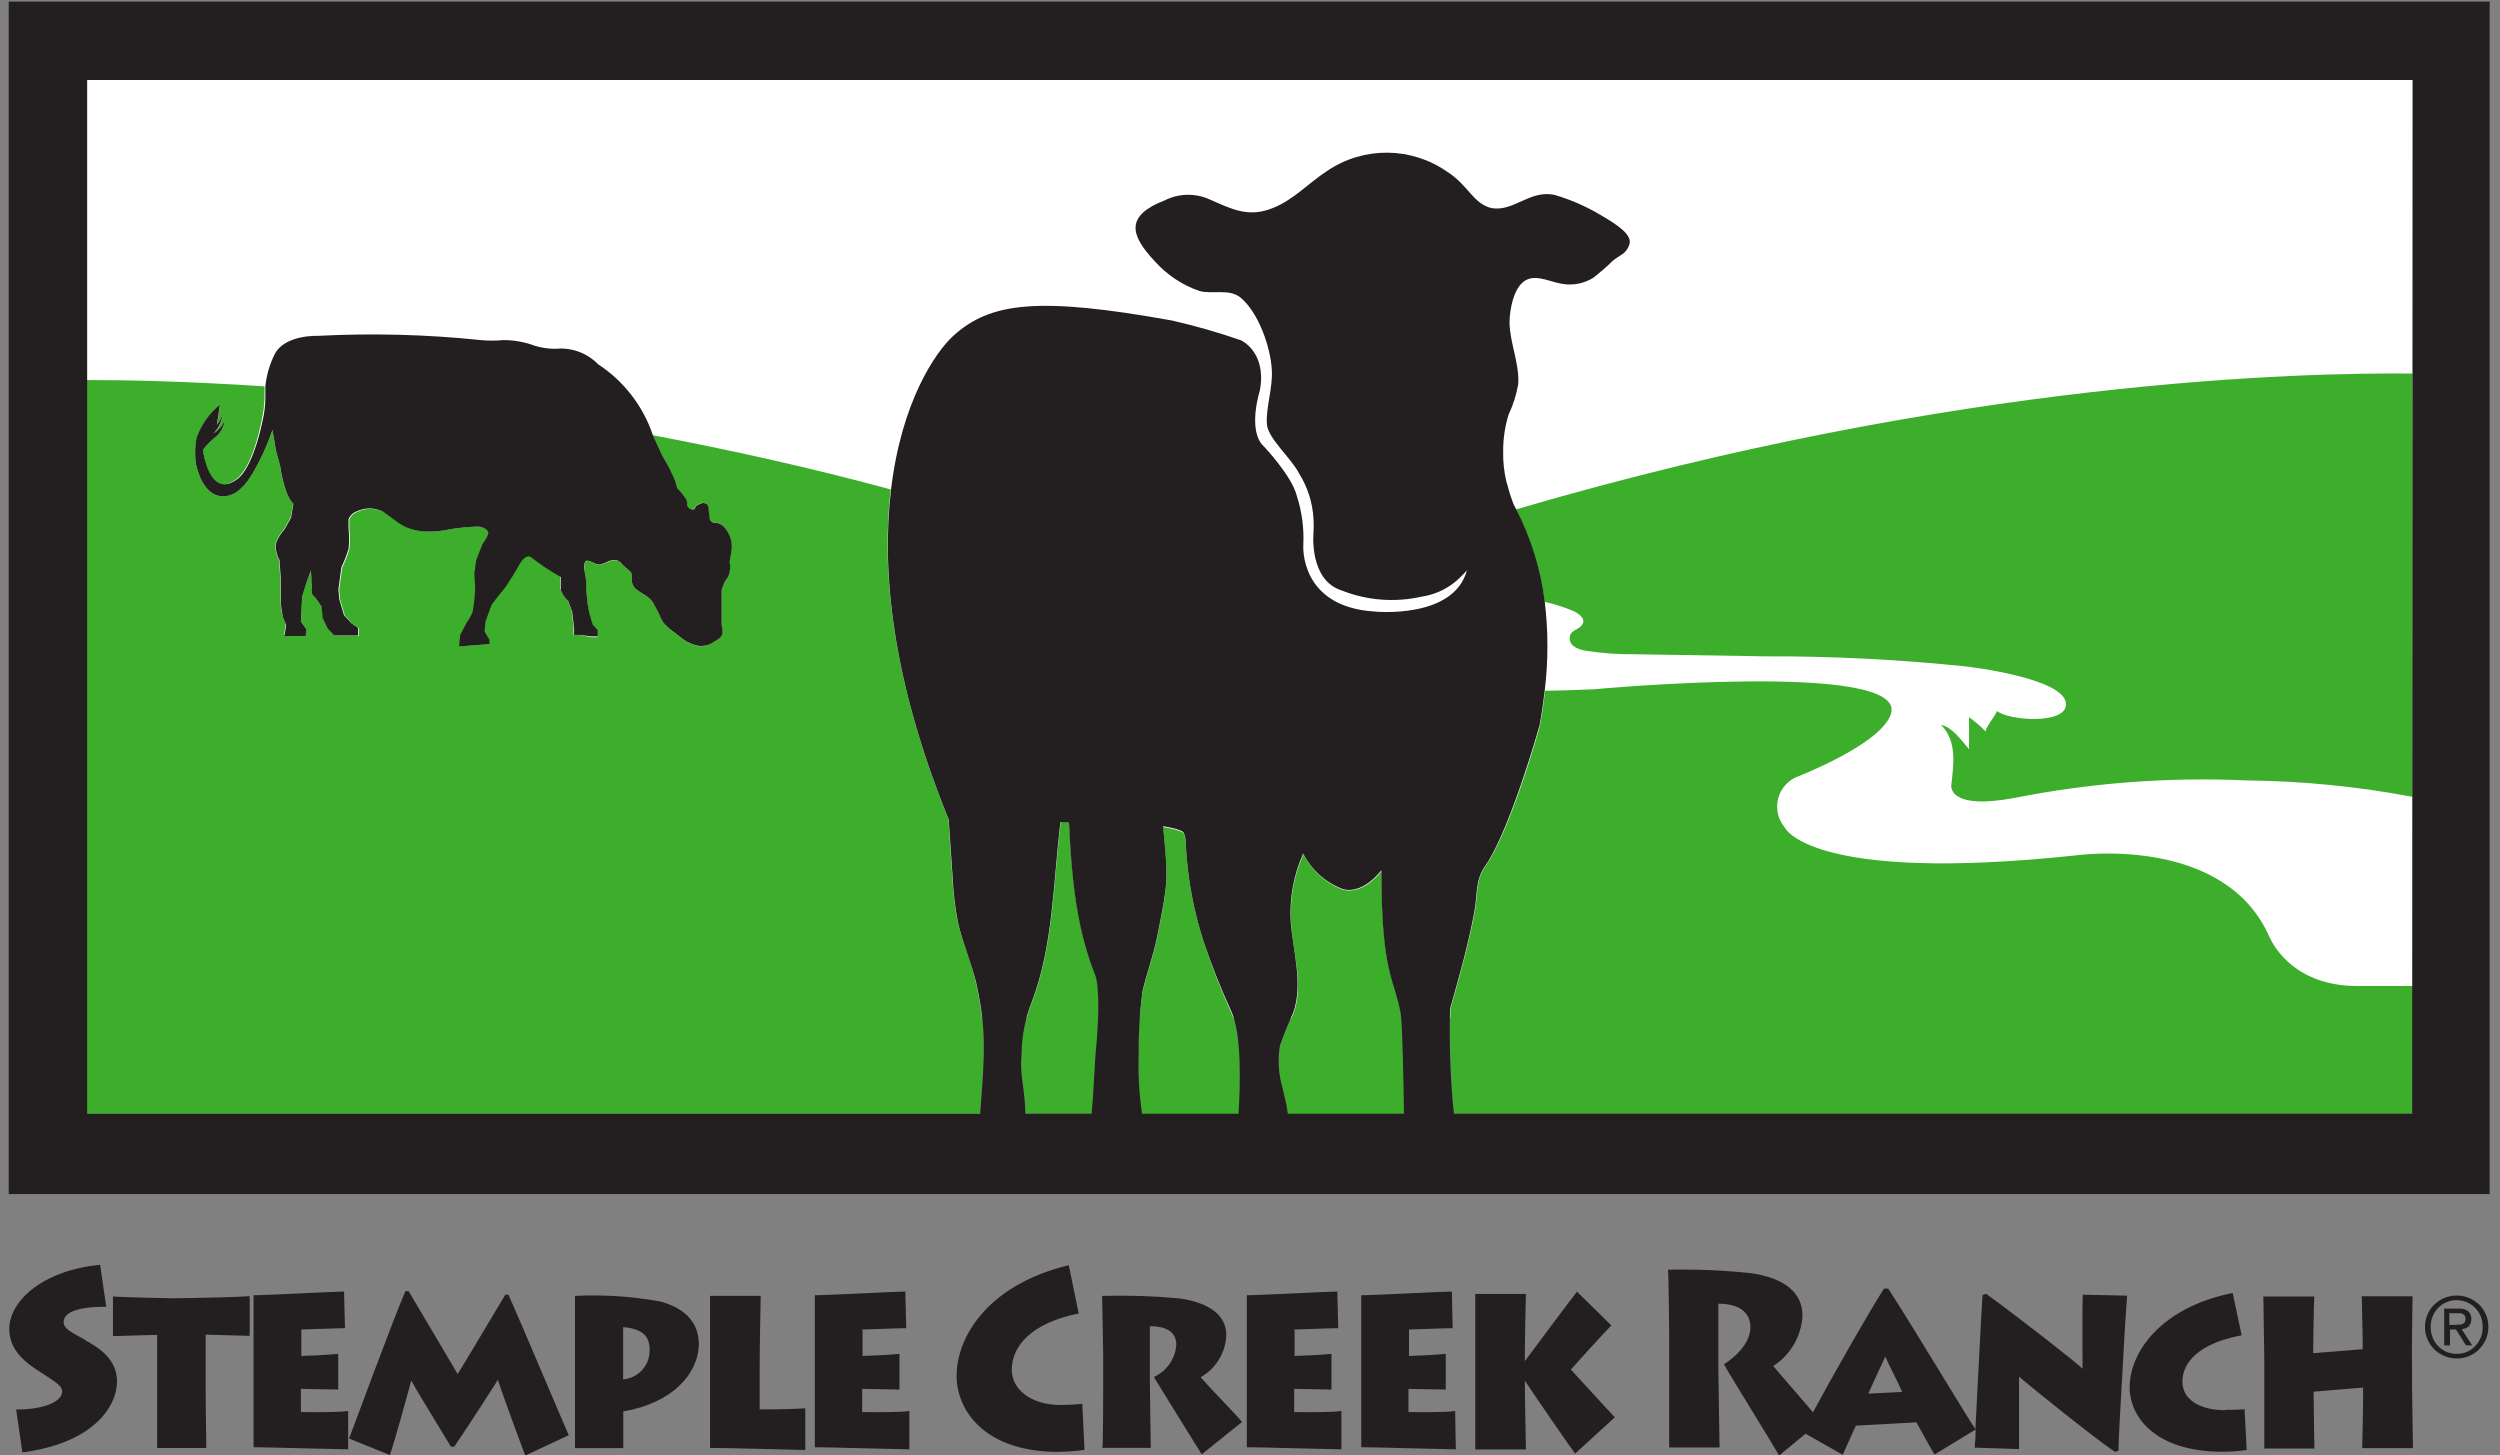 <?xml version="1.0" encoding="UTF-8"?>
<svg width="189px" height="110px" viewBox="0 0 189 110" version="1.1" xmlns="http://www.w3.org/2000/svg" xmlns:xlink="http://www.w3.org/1999/xlink">
    <rect x="0" y="0" width="189" height="110" fill="#808080" stroke="none"/>
    <!-- Generator: Sketch 51.3 (57544) - http://www.bohemiancoding.com/sketch -->
    <title>scr-logo</title>
    <desc>Created with Sketch.</desc>
    <defs></defs>
    <g id="Page-1" stroke="none" stroke-width="1" fill="none" fill-rule="evenodd">
        <g id="scr-logo">
            <rect id="Rectangle" stroke="#FFFFFF" fill="#FFFFFF" x="5.5" y="4.5" width="179" height="72"></rect>
            <path d="M152.18,60.26 C147.13,61.26 147.49,59.26 147.49,59.26 C147.66,57.72 147.94,55.95 146.71,54.72 C147.58,54.9 148.21,55.85 148.83,56.56 C148.83,55.75 148.83,54.93 148.83,54.14 C149.287,54.469 149.716,54.837 150.11,55.24 C149.98,55.08 150.88,53.96 150.94,53.67 C151.82,54.4 156.16,54.67 156.16,53.16 C156.16,51.16 148.65,50.31 148.65,50.31 C143.617,49.782 138.56,49.525 133.5,49.54 L123.5,49.38 C122.274,49.396 121.05,49.305 119.84,49.11 C119.504,49.074 119.183,48.949 118.91,48.75 C118.642,48.533 118.559,48.16 118.71,47.85 C118.92,47.5 119.47,47.45 119.62,47.08 C119.77,46.71 119.28,46.24 118.84,46.08 C118.16,45.801 117.457,45.581 116.74,45.42 C117.013,47.668 117.013,49.942 116.74,52.19 C117.67,52.19 118.86,52.19 120.42,52.08 C120.42,52.08 143.99,49.94 142.9,53.89 C142.25,56.22 135.75,58.71 135.75,58.71 C135.049,59.014 134.531,59.629 134.35,60.371 C134.17,61.114 134.347,61.898 134.83,62.49 C134.83,62.49 136.62,66.8 156.93,64.63 C156.93,64.63 168.23,63.03 171.56,70.87 C171.56,70.87 173.01,74.51 178.11,74.51 L182.34,74.51 L182.34,60.26 C178.225,59.476 174.049,59.054 169.86,59 C163.937,58.704 158.001,59.127 152.18,60.26 Z" id="Shape"></path>
            <path d="M91,71.2 C90.241,68.868 89.787,66.448 89.65,64 C89.677,63.658 89.618,63.314 89.48,63 C89.28,62.73 87.93,62.52 87.93,62.52 C88.32,66.67 88.32,66.67 87.49,70.83 C87.18,72.39 86.65,73.76 86.37,75.02 C86.16,76.618 86.063,78.229 86.08,79.84 C86.036,81.318 86.123,82.797 86.34,84.26 L93.63,84.26 C93.77,82.11 93.88,78.2 93.06,76.5 C92.278,74.772 91.591,73.003 91,71.2 Z M72.4,69.7 C72.186,68.581 72.052,67.448 72,66.31 L71.7,61.92 C67.36,51.2 66.63,43 67.34,37 C61.14,35.32 55.11,34 49.34,32.9 L50.03,34.4 L50.52,35.25 L50.94,36.13 C50.94,36.13 51.15,36.79 51.17,36.88 C51.427,37.134 51.655,37.415 51.85,37.72 C52.05,38.13 51.85,38.14 52.05,38.37 C52.156,38.508 52.346,38.55 52.5,38.47 C52.521,38.315 52.63,38.186 52.78,38.14 C53.06,38.05 53.03,37.95 53.32,38.05 C53.61,38.15 53.56,38.6 53.56,38.6 C53.56,38.6 53.61,39.15 53.64,39.25 C53.69,39.381 53.803,39.479 53.94,39.51 C54.267,39.495 54.581,39.64 54.78,39.9 C55.152,40.335 55.339,40.899 55.3,41.47 C55.3,41.79 55.14,42.47 55.14,42.47 C55.197,42.717 55.197,42.973 55.14,43.22 C55.112,43.454 55.006,43.672 54.84,43.84 C54.701,44.084 54.596,44.347 54.53,44.62 C54.53,44.85 54.53,47.19 54.53,47.19 C54.53,47.19 54.67,47.86 54.53,48.07 C54.377,48.246 54.19,48.389 53.98,48.49 C53.657,48.746 53.251,48.874 52.84,48.85 C52.325,48.756 51.845,48.524 51.45,48.18 L50.94,47.79 C50.655,47.59 50.396,47.355 50.17,47.09 C50.028,46.866 49.911,46.628 49.82,46.38 L49.38,45.56 C49.24,45.368 49.067,45.203 48.87,45.07 L48.45,44.81 C48.45,44.81 48.01,44.54 47.93,44.36 L47.8,44.06 C47.792,43.917 47.792,43.773 47.8,43.63 C47.8,43.29 47.66,43.22 47.66,43.22 L47.12,42.75 C47.006,42.578 46.842,42.445 46.65,42.37 C46.451,42.333 46.245,42.357 46.06,42.44 L45.77,42.57 L45.41,42.7 C45.228,42.701 45.05,42.656 44.89,42.57 C44.89,42.57 44.48,42.32 44.31,42.44 C44.14,42.56 44.17,42.89 44.17,42.89 L44.31,44 L44.31,44.61 L44.4,45.61 L44.54,46.41 L44.8,47.28 L45.18,47.71 L45.18,48.17 L44.66,48.17 L43.85,48 L43.36,48 L43.36,47.39 L43.21,46.15 L42.92,45.37 L42.58,44.97 L42.35,44.54 L42.35,43.54 C41.575,43.105 40.833,42.614 40.13,42.07 C40.13,42.07 39.75,41.7 39.2,42.65 L38.74,43.43 L38.19,44.29 L37.53,45.1 L37.12,45.65 L36.66,47 L36.6,47.75 L36.96,48.36 L36.96,48.7 L34.76,48.86 L34.84,47.98 L35.33,47.06 C35.503,46.816 35.651,46.554 35.77,46.28 C35.897,45.641 35.964,44.991 35.97,44.34 L35.91,43.34 L36.05,42.34 L36.52,41.13 C36.52,41.13 37.04,40.44 36.96,40.22 C36.88,40 36.55,39.84 36.14,39.8 C35.47,39.821 34.802,39.885 34.14,39.99 C33.426,40.158 32.691,40.212 31.96,40.15 C31.335,40.095 30.734,39.885 30.21,39.54 L29,38.7 C28.369,38.392 27.631,38.392 27,38.7 C26.729,38.799 26.514,39.011 26.41,39.28 L26.41,39.97 C26.463,40.489 26.463,41.011 26.41,41.53 C26.263,42.002 26.083,42.463 25.87,42.91 L25.64,44.62 L25.72,45.37 L26.07,46.55 L26.65,47.16 L27.14,47.5 L27.14,48.08 L25.29,48.08 L24.8,47.56 L24.42,46.75 L24.34,45.89 L23.88,45.22 C23.88,45.22 23.64,44.99 23.62,44.9 C23.603,44.72 23.603,44.54 23.62,44.36 L23.5,43.1 L23.15,44.1 L22.84,45.1 L22.75,46.97 L23.18,47.58 L23.1,48 L21.48,48 L21.6,47.16 L21.34,46.53 L21.19,45.53 L21.19,43.68 L21.1,42.35 C20.89,41.972 20.793,41.542 20.82,41.11 C20.961,40.699 21.186,40.321 21.48,40 L21.97,39.13 L22.17,38.06 C21.48,37.43 21.17,35.22 21.17,35.22 L20.85,34.04 L20.6,32.5 C20.224,33.62 19.734,34.699 19.14,35.72 C18.65,36.58 17.87,37.51 16.88,37.52 C15.22,37.55 14.8,35 14.8,35 C14.725,34.374 14.745,33.74 14.86,33.12 C15.206,32.125 15.823,31.245 16.64,30.58 C16.56,31.09 16.49,31.58 16.41,32.11 C16.641,31.841 16.8,31.518 16.87,31.17 C16.819,31.77 16.565,32.334 16.15,32.77 C16.533,32.533 16.833,32.184 17.01,31.77 C16.94,32.249 16.698,32.686 16.33,33 C15.961,33.295 15.625,33.631 15.33,34 C15.33,34 15.79,37.82 17.86,36.22 C17.86,36.22 19.08,35.59 19.86,31.39 C19.966,30.816 20.012,30.233 20,29.65 C20,29.5 20,29.35 20,29.21 C14,28.81 9.35,28.73 6.52,28.73 L6.52,84.2 L74.08,84.2 C74.44,79.48 74.56,77.82 73.76,74.2 C73.43,72.66 72.74,71.23 72.4,69.7 Z M80.86,62.56 C80.86,61.97 80.86,62.28 80.19,62.15 C79.64,66.63 79.65,71.42 78.06,75.65 C77.535,76.94 77.261,78.318 77.25,79.71 C77.1,81.41 77.49,82.09 77.54,84.2 L82.54,84.2 C82.73,82.36 82.74,80.54 82.94,78.61 C83.04,77.61 83.19,74.61 82.82,73.67 C81.68,70.85 81.08,67.65 80.86,62.56 Z M114.62,38.56 C115.737,40.73 116.465,43.079 116.77,45.5 C117.487,45.661 118.19,45.881 118.87,46.16 C119.31,46.34 119.87,46.74 119.65,47.16 C119.43,47.58 118.95,47.58 118.74,47.93 C118.589,48.24 118.672,48.613 118.94,48.83 C119.213,49.029 119.534,49.154 119.87,49.19 C121.08,49.385 122.304,49.476 123.53,49.46 L133.53,49.62 C138.59,49.605 143.647,49.862 148.68,50.39 C148.68,50.39 156.19,51.25 156.19,53.24 C156.19,54.8 151.85,54.48 150.97,53.75 C150.91,54.04 149.97,55.16 150.14,55.32 C149.746,54.917 149.317,54.549 148.86,54.22 C148.86,55.01 148.86,55.83 148.86,56.64 C148.24,55.93 147.61,54.98 146.74,54.8 C147.97,56.03 147.69,57.8 147.52,59.34 C147.52,59.34 147.16,61.26 152.21,60.34 C158.018,59.182 163.944,58.732 169.86,59 C174.065,59.044 178.258,59.459 182.39,60.24 L182.39,28.24 C174.29,28.16 148.1,28.67 114.62,38.51 L114.62,38.56 Z M171.62,70.95 C168.28,63.06 157,64.66 157,64.66 C136.69,66.83 134.9,62.52 134.9,62.52 C134.417,61.928 134.24,61.144 134.42,60.401 C134.601,59.659 135.119,59.044 135.82,58.74 C135.82,58.74 142.32,56.25 142.97,53.92 C144.06,49.92 120.49,52.11 120.49,52.11 C118.93,52.18 117.74,52.21 116.81,52.22 C116.71,53.06 116.59,53.93 116.42,54.84 C116.42,54.96 114.37,62.17 112.54,65.12 L112.3,65.47 C111.54,66.59 111.74,67.6 111.49,68.94 C111.01,71.49 110.36,73.78 109.65,76.28 L109.65,76.44 C109.595,78.715 109.662,80.992 109.85,83.26 L109.95,84.2 L182.42,84.2 L182.42,74.54 L178.19,74.54 C173.06,74.54 171.61,70.9 171.61,70.9 L171.62,70.95 Z M104.45,65.85 C102.83,67.85 101.45,67.23 101.45,67.23 C100.188,66.733 99.152,65.79 98.54,64.58 C97.814,66.202 97.491,67.976 97.6,69.75 C97.74,72.06 98.6,74.45 97.78,76.63 C97.405,77.436 97.072,78.26 96.78,79.1 C96.606,80.182 96.677,81.29 96.99,82.34 L97.27,83.57 L97.38,84.25 L106.17,84.25 C106.17,81.9 106.05,77.43 105.93,76.75 C105.45,74 104.46,73.73 104.44,65.8 L104.45,65.85 Z" id="Shape" fill="#3DAE2B" fill-rule="nonzero"></path>
            <path d="M57.43,106.55 L57.43,103.71 C57.43,101.71 57.5,98.35 57.51,97.97 L53.68,97.97 C53.68,98.3 53.68,102.34 53.68,102.61 L53.68,104.76 C53.68,105.14 53.68,108.6 53.68,109.46 C55.01,109.46 60.42,109.62 60.88,109.62 L60.88,106.47 C59.63,106.55 57.8,106.55 57.43,106.55 Z M65.18,106.75 L65.18,105 L68,105.05 L68,102.35 C67.31,102.43 65.52,102.51 65.21,102.51 L65.21,100.51 C65.48,100.51 67.93,100.41 68.51,100.41 L68.44,97.64 C67.79,97.64 62.58,97.92 61.6,97.92 C61.6,98.4 61.6,102.29 61.6,102.56 L61.6,104.71 C61.6,105.09 61.6,108.55 61.6,109.41 C62.51,109.41 68.12,109.57 68.75,109.57 L68.75,106.67 C67.93,106.8 65.58,106.75 65.18,106.75 Z M92.71,100.94 C92.71,99.46 91.47,98.49 89.18,98.16 C87.232,97.979 85.275,97.916 83.32,97.97 C83.32,98.3 83.4,101.79 83.4,102.29 L83.4,104.91 C83.4,105.25 83.4,109.07 83.34,109.46 L87,109.46 C87,109.21 86.93,105.12 86.93,104.46 L86.93,100.26 C88.47,100.26 88.93,100.91 88.93,101.67 C88.852,102.73 88.199,103.663 87.23,104.1 C87.65,104.8 90.48,109.35 90.85,109.95 L93.9,107.5 C93.49,106.99 91.23,104.67 90.77,104.12 C91.922,103.466 92.655,102.264 92.71,100.94 Z M80.2,106.22 C77.93,106.22 76.49,105.03 76.49,103.56 C76.49,101.78 77.95,100.02 81.55,99.3 L80.8,95.65 C74.9,97.06 72.32,100.88 72.32,104.03 C72.32,106.58 74.39,109.76 79.99,109.76 C80.659,109.752 81.327,109.702 81.99,109.61 L81.82,106.13 C81.282,106.187 80.741,106.217 80.2,106.22 Z M49.9,98.39 C47.78,98.003 45.622,97.862 43.47,97.97 C43.47,98.22 43.47,101.56 43.47,101.97 L43.47,103.73 C43.47,104.89 43.47,108.73 43.47,109.48 L47.12,109.48 C47.12,109.13 47.12,107.48 47.12,107.12 L47.12,106.7 C50.83,106.09 52.83,103.83 52.83,101.58 C52.82,99.74 51.45,98.79 49.9,98.39 Z M47.11,104.28 L47.11,100.33 C48.67,100.46 49.11,101.11 49.11,102.02 C49.157,103.188 48.275,104.184 47.11,104.28 Z M13.11,98.15 C12.94,98.15 9.25,98.08 8.54,98.01 L8.54,101.01 C9.03,101.01 11.25,100.92 11.88,100.92 L11.88,105 C11.88,106.75 11.88,109 11.88,109.47 L15.6,109.47 C15.6,109.14 15.55,106.91 15.55,105.24 L15.55,100.9 L18.88,100.99 L18.88,97.99 C18.12,98.06 14.72,98.13 14.42,98.13 L13.11,98.15 Z M6.48,101.32 C5.37,100.71 4.81,100.43 4.81,99.97 C4.81,99.19 5.9,98.79 8.03,98.79 L7.57,95.62 C3.24,96.03 0.7,98.35 0.7,100.48 C0.7,102.08 1.94,103.03 3.02,103.71 C4.41,104.59 4.7,104.82 4.7,105.2 C4.7,106.09 2.88,106.6 1.22,106.55 L1.69,109.8 C6.89,109.13 8.85,106.47 8.85,104.38 C8.81,102.67 7.34,101.81 6.44,101.32 L6.48,101.32 Z M22.75,106.75 L22.75,105 L25.57,105.05 L25.57,102.35 C24.88,102.43 23.09,102.51 22.78,102.51 L22.78,100.51 C23.05,100.51 25.5,100.41 26.08,100.41 L26.01,97.64 C25.36,97.64 20.14,97.92 19.17,97.92 C19.17,98.4 19.17,102.29 19.17,102.56 L19.17,104.71 C19.17,105.09 19.17,108.55 19.17,109.41 C20.08,109.41 25.69,109.57 26.32,109.57 L26.32,106.67 C25.46,106.8 23.1,106.75 22.71,106.75 L22.75,106.75 Z M38.2,97.88 C37.36,99.27 35.2,102.93 34.6,103.88 C34.1,103.05 31.85,99.2 30.89,97.61 L30.65,97.61 C29.75,99.66 26.65,108.1 26.39,108.75 L29.47,110 C29.76,109.24 30.87,105.21 31.09,104.37 C31.33,104.85 32.94,107.47 34.09,109.37 L34.34,109.37 C35.5,107.68 37.45,104.62 37.64,104.32 C37.76,104.75 39.21,108.75 39.71,110.04 L43,108.5 C42.59,107.61 39.51,100.27 38.44,97.88 L38.2,97.88 Z M121.84,100.22 L119.22,97.65 C118.86,98.1 116.05,101.85 115.28,102.9 L115.28,102.42 C115.28,101.01 115.35,98.08 115.36,97.82 L111.53,97.82 C111.53,98.2 111.53,101.45 111.53,102.82 L111.53,104.53 C111.53,106.37 111.53,109.11 111.53,109.58 L115.36,109.58 C115.36,109.26 115.28,105.92 115.28,104.66 L115.28,104.38 C116.12,105.65 118.82,109.57 119.08,109.89 L122.08,107.15 C121.44,106.47 119.32,104.15 118.76,103.54 C119.52,102.67 121.18,100.86 121.8,100.22 L121.84,100.22 Z M97.84,106.75 L97.84,105 L100.66,105.05 L100.66,102.35 C99.97,102.43 98.18,102.51 97.87,102.51 L97.87,100.51 C98.15,100.51 100.59,100.41 101.17,100.41 L101.1,97.64 C100.45,97.64 95.23,97.92 94.26,97.92 C94.26,98.4 94.26,102.29 94.26,102.56 L94.26,104.71 C94.26,105.09 94.26,108.55 94.26,109.41 C95.17,109.41 100.78,109.57 101.41,109.57 L101.41,106.67 C100.6,106.8 98.24,106.75 97.85,106.75 L97.84,106.75 Z M187.41,98.62 C186.469,97.715 184.981,97.715 184.04,98.62 C183.819,98.833 183.642,99.088 183.52,99.37 C183.39,99.666 183.325,99.987 183.33,100.31 C183.325,100.637 183.39,100.96 183.52,101.26 C183.645,101.543 183.821,101.801 184.04,102.02 C184.494,102.456 185.1,102.7 185.73,102.7 C186.359,102.708 186.964,102.463 187.41,102.02 C187.629,101.801 187.805,101.543 187.93,101.26 C188.06,100.96 188.125,100.637 188.12,100.31 C188.125,99.987 188.06,99.666 187.93,99.37 C187.811,99.089 187.637,98.834 187.42,98.62 L187.41,98.62 Z M187.54,101.12 C187.444,101.362 187.301,101.583 187.12,101.77 C186.758,102.15 186.254,102.36 185.73,102.35 C185.463,102.353 185.197,102.302 184.95,102.2 C184.718,102.097 184.508,101.951 184.33,101.77 C184.149,101.583 184.006,101.362 183.91,101.12 C183.809,100.862 183.758,100.587 183.76,100.31 C183.758,100.036 183.809,99.764 183.91,99.51 C184.007,99.272 184.15,99.054 184.33,98.87 C184.505,98.688 184.716,98.545 184.95,98.45 C185.195,98.341 185.461,98.286 185.73,98.29 C186.251,98.295 186.75,98.503 187.12,98.87 C187.3,99.054 187.443,99.272 187.54,99.51 C187.641,99.764 187.692,100.036 187.69,100.31 C187.696,100.586 187.648,100.861 187.55,101.12 L187.54,101.12 Z M0.66,0.12 L0.66,90.27 L188.22,90.27 L188.22,0.12 L0.66,0.12 Z M82.92,78.61 C82.72,80.54 82.71,82.36 82.52,84.2 L77.52,84.2 C77.47,82.09 77.08,81.41 77.23,79.71 C77.241,78.318 77.515,76.94 78.04,75.65 C79.63,71.42 79.62,66.65 80.17,62.15 C80.85,62.28 80.81,61.97 80.84,62.56 C81.06,67.65 81.66,70.85 82.78,73.67 C83.17,74.6 83,77.61 82.92,78.61 Z M93.63,84.2 L86.34,84.2 C86.123,82.737 86.036,81.258 86.08,79.78 C86.063,78.169 86.16,76.558 86.37,74.96 C86.65,73.7 87.18,72.33 87.49,70.77 C88.32,66.61 88.32,66.61 87.93,62.46 C87.93,62.46 89.28,62.67 89.48,62.94 C89.618,63.254 89.677,63.598 89.65,63.94 C89.782,66.408 90.236,68.849 91,71.2 C91.599,72.983 92.293,74.732 93.08,76.44 C93.88,78.14 93.77,82.05 93.63,84.2 Z M97.36,84.2 L97.25,83.52 L96.97,82.29 C96.657,81.24 96.586,80.132 96.76,79.05 C97.052,78.21 97.385,77.386 97.76,76.58 C98.54,74.4 97.76,72.01 97.58,69.7 C97.471,67.926 97.794,66.152 98.52,64.53 C99.132,65.74 100.168,66.683 101.43,67.18 C101.43,67.18 102.78,67.83 104.43,65.8 C104.43,73.73 105.43,73.97 105.9,76.7 C106.02,77.38 106.11,81.85 106.14,84.2 L97.36,84.2 Z M182.36,84.2 L109.92,84.2 L109.82,83.26 C109.632,80.992 109.565,78.715 109.62,76.44 L109.62,76.28 C110.33,73.78 110.98,71.49 111.46,68.94 C111.71,67.6 111.51,66.59 112.27,65.47 L112.51,65.12 C114.34,62.12 116.36,54.96 116.39,54.84 C116.56,53.93 116.68,53.06 116.78,52.22 C117.053,49.972 117.053,47.698 116.78,45.45 C116.475,43.029 115.747,40.68 114.63,38.51 C114.542,38.354 114.462,38.194 114.39,38.03 C114.215,37.573 114.068,37.105 113.95,36.63 L113.89,36.44 C113.703,35.668 113.619,34.874 113.64,34.08 C113.638,33.162 113.772,32.248 114.04,31.37 C114.392,30.627 114.641,29.84 114.78,29.03 C114.87,27.46 114.16,25.98 114.12,24.42 C114.12,23.42 114.44,21.54 115.48,21.12 C116.29,20.78 117.34,21.37 118.17,21.47 C118.95,21.589 119.746,21.429 120.42,21.02 C120.951,20.616 121.455,20.179 121.93,19.71 C122.49,19.25 122.93,19.22 123.18,18.49 C123.43,17.76 122.29,17 121,16.25 C119.905,15.598 118.733,15.088 117.51,14.73 C115.64,14.34 114.44,16.03 112.75,15.73 C111.36,15.39 111,14 109.43,13 C106.715,11.089 103.102,11.053 100.35,12.91 C98.96,13.81 97.82,15.08 96.27,15.71 C94.38,16.49 93.13,15.81 91.39,15.05 C90.332,14.591 89.125,14.62 88.09,15.13 C85.09,16.29 85.39,17.72 87.3,19.75 C88.216,20.776 89.38,21.551 90.68,22 C91.68,22.27 92.93,21.79 93.8,22.51 C95.16,23.65 96.06,26.27 96.15,27.97 C96.23,29.36 95.68,30.84 95.78,32.1 C95.88,33.17 97.63,34.64 98.2,35.78 C98.854,36.814 99.232,37.998 99.3,39.22 C99.322,39.576 99.322,39.934 99.3,40.29 C99.3,40.29 98.94,43.87 101.46,44.65 C103.369,45.4 105.459,45.56 107.46,45.11 C108.391,44.975 109.268,44.591 110,44 C110.323,43.728 110.624,43.43 110.9,43.11 C109.9,46.85 103.9,46.23 103.9,46.23 C98.22,45.87 98.53,41.23 98.53,41.23 C98.596,39.953 98.427,38.675 98.03,37.46 C97.66,35.98 95.56,33.76 95.56,33.76 C94.26,32.59 95.25,29.5 95.25,29.5 C95.78,26.62 93.83,25.73 93.83,25.73 C92.116,25.134 90.37,24.634 88.6,24.23 C78.42,22.4 74.86,22.87 72.08,25.38 C70.72,26.61 68.14,30.38 67.36,37.04 C66.65,43.04 67.36,51.23 71.72,61.95 L72.02,66.34 C72.072,67.478 72.206,68.611 72.42,69.73 C72.76,71.26 73.42,72.73 73.78,74.21 C74.58,77.85 74.46,79.51 74.1,84.21 L6.59,84.21 L6.59,6.05 L182.39,6.05 L182.36,84.2 Z M186.62,100.27 C186.771,100.129 186.849,99.926 186.83,99.72 C186.845,99.494 186.756,99.274 186.59,99.12 C186.375,98.976 186.118,98.909 185.86,98.93 L184.78,98.93 L184.78,101.71 L185.22,101.71 L185.22,100.51 L185.67,100.51 L186.43,101.71 L186.9,101.71 L186.1,100.48 C186.302,100.474 186.495,100.4 186.65,100.27 L186.62,100.27 Z M185.62,100.16 L185.17,100.16 L185.17,99.28 L186,99.28 C186.069,99.289 186.137,99.31 186.2,99.34 C186.254,99.375 186.301,99.419 186.34,99.47 C186.414,99.622 186.414,99.798 186.34,99.95 C186.299,100.009 186.244,100.057 186.18,100.09 C186.104,100.123 186.023,100.14 185.94,100.14 L185.62,100.16 Z M16.88,37.52 C17.88,37.52 18.65,36.58 19.14,35.72 C19.734,34.699 20.224,33.62 20.6,32.5 L20.86,34.06 L21.18,35.24 C21.18,35.24 21.48,37.45 22.18,38.08 L22,39.15 L21.51,40.02 C21.218,40.335 20.994,40.706 20.85,41.11 C20.823,41.542 20.92,41.972 21.13,42.35 L21.22,43.68 L21.22,45.61 L21.37,46.61 L21.63,47.24 L21.51,48.08 L23.1,48.08 L23.18,47.59 L22.75,46.98 L22.84,45.11 L23.15,44.11 L23.5,43.11 L23.59,44.33 C23.573,44.51 23.573,44.69 23.59,44.87 C23.59,44.96 23.85,45.19 23.85,45.19 L24.31,45.86 L24.39,46.72 L24.77,47.53 L25.26,48.05 L27.08,48.05 L27.08,47.47 L26.59,47.13 L26.01,46.52 L25.66,45.34 L25.58,44.59 L25.81,42.88 C26.023,42.433 26.203,41.972 26.35,41.5 C26.403,40.981 26.403,40.459 26.35,39.94 L26.35,39.25 C26.454,38.981 26.669,38.769 26.94,38.67 C27.571,38.362 28.309,38.362 28.94,38.67 L30.15,39.55 C30.674,39.895 31.275,40.105 31.9,40.16 C32.634,40.223 33.373,40.169 34.09,40 C34.752,39.895 35.42,39.831 36.09,39.81 C36.5,39.81 36.83,40.01 36.91,40.23 C36.99,40.45 36.47,41.14 36.47,41.14 L36,42.35 L35.86,43.35 L35.92,44.35 C35.914,45.001 35.847,45.651 35.72,46.29 C35.601,46.564 35.453,46.826 35.28,47.07 L34.79,47.99 L34.71,48.87 L37,48.7 L37,48.36 L36.64,47.75 L36.7,47 L37.16,45.73 L37.57,45.18 L38.23,44.37 L38.78,43.51 L39.24,42.73 C39.79,41.73 40.17,42.15 40.17,42.15 C40.873,42.694 41.615,43.185 42.39,43.62 L42.39,44.62 L42.62,45.05 L42.96,45.45 L43.25,46.23 L43.4,47.47 L43.4,48 L43.89,48 L44.67,48.11 L45.19,48.11 L45.19,47.65 L44.81,47.22 L44.55,46.35 L44.41,45.55 L44.32,44.55 L44.32,43.94 L44.15,42.87 C44.15,42.87 44.15,42.53 44.29,42.42 C44.43,42.31 44.87,42.55 44.87,42.55 C45.03,42.636 45.208,42.681 45.39,42.68 L45.75,42.55 L46.04,42.42 C46.225,42.337 46.431,42.313 46.63,42.35 C46.822,42.425 46.986,42.558 47.1,42.73 L47.64,43.2 C47.64,43.2 47.78,43.27 47.78,43.61 C47.772,43.753 47.772,43.897 47.78,44.04 L47.91,44.34 C47.99,44.52 48.43,44.79 48.43,44.79 L48.85,45.05 C49.047,45.183 49.22,45.348 49.36,45.54 L49.8,46.36 C49.891,46.608 50.008,46.846 50.15,47.07 C50.376,47.335 50.635,47.57 50.92,47.77 L51.43,48.16 C51.825,48.504 52.305,48.736 52.82,48.83 C53.241,48.872 53.662,48.755 54,48.5 C54.21,48.399 54.397,48.256 54.55,48.08 C54.69,47.87 54.55,47.2 54.55,47.2 C54.55,47.2 54.55,44.86 54.55,44.63 C54.616,44.357 54.721,44.094 54.86,43.85 C55.026,43.682 55.132,43.464 55.16,43.23 C55.217,42.983 55.217,42.727 55.16,42.48 C55.16,42.48 55.29,41.8 55.32,41.48 C55.359,40.909 55.172,40.345 54.8,39.91 C54.601,39.65 54.287,39.505 53.96,39.52 C53.823,39.489 53.71,39.391 53.66,39.26 C53.66,39.16 53.58,38.61 53.58,38.61 C53.58,38.61 53.63,38.16 53.34,38.06 C53.05,37.96 53.08,38.06 52.8,38.15 C52.65,38.196 52.541,38.325 52.52,38.48 C52.366,38.56 52.176,38.518 52.07,38.38 C51.84,38.15 52.07,38.14 51.87,37.73 C51.675,37.425 51.447,37.144 51.19,36.89 C51.19,36.8 50.96,36.14 50.96,36.14 L50.54,35.26 L50.05,34.41 L49.36,32.91 C48.624,30.705 47.165,28.813 45.22,27.54 C44.381,26.679 43.196,26.249 42,26.37 C41.479,26.372 40.96,26.298 40.46,26.15 C39.69,25.859 38.873,25.71 38.05,25.71 C37.481,25.766 36.909,25.766 36.34,25.71 C32.255,25.284 28.142,25.177 24.04,25.39 C24.04,25.39 21.57,25.28 20.78,26.75 C20.391,27.519 20.147,28.353 20.06,29.21 C20.06,29.35 20.06,29.5 20.06,29.65 C20.079,30.233 20.039,30.816 19.94,31.39 C19.12,35.59 17.94,36.22 17.94,36.22 C15.8,37.82 15.34,34 15.34,34 C15.635,33.631 15.971,33.295 16.34,33 C16.701,32.683 16.935,32.246 17,31.77 C16.823,32.184 16.523,32.533 16.14,32.77 C16.555,32.334 16.809,31.77 16.86,31.17 C16.79,31.518 16.631,31.841 16.4,32.11 C16.48,31.6 16.55,31.11 16.63,30.58 C15.813,31.245 15.196,32.125 14.85,33.12 C14.738,33.741 14.721,34.374 14.8,35 C14.8,35 15.22,37.55 16.88,37.52 Z M106.48,106.75 L106.48,105 L109.3,105.05 L109.3,102.35 C108.63,102.43 106.83,102.51 106.52,102.51 L106.52,100.51 C106.8,100.51 109.24,100.41 109.82,100.41 L109.76,97.64 C109.1,97.64 103.88,97.92 102.91,97.92 C102.91,98.4 102.91,102.29 102.91,102.56 L102.91,104.71 C102.91,105.09 102.91,108.55 102.91,109.41 C103.82,109.41 109.43,109.57 110.06,109.57 L110.01,106.67 C109.23,106.8 106.87,106.75 106.48,106.75 Z M182.39,98 L178.55,98 C178.55,98.36 178.62,101.1 178.62,101.37 L178.62,102 L174.88,102.3 L174.88,101.73 C174.88,101.44 174.93,98.33 174.96,98.02 L171.11,98.02 C171.11,98.42 171.18,102.57 171.18,102.85 L171.18,104.6 C171.18,105.02 171.18,108.8 171.18,109.51 L174.97,109.51 C174.97,109.12 174.91,106.42 174.91,105.68 L174.91,105.21 L178.65,104.9 L178.65,106 C178.65,106.3 178.6,108.92 178.58,109.48 L182.42,109.48 C182.42,109.17 182.35,105.12 182.35,104.91 L182.35,103.3 C182.32,102.9 182.37,98.37 182.39,98 Z M157.44,103.48 C157.11,103.1 152.34,99.39 150.15,97.81 L149.88,97.91 C149.76,99.63 149.49,105.28 149.34,108.05 C148.62,106.99 144.63,100.31 142.75,97.42 L142.43,97.42 C141.22,99.31 138.43,104.22 137.06,106.77 C136.13,105.66 134.46,103.77 134.06,103.27 C135.361,102.429 136.183,101.017 136.27,99.47 C136.27,97.72 134.9,96.61 132.36,96.25 C130.281,96.031 128.19,95.944 126.1,95.99 C126.15,96.35 126.19,100.48 126.19,100.99 L126.19,102.55 C126.19,102.95 126.19,108.98 126.19,109.43 L130,109.43 C130,109.15 129.91,104.34 129.91,103.62 L129.91,98.56 C131.76,98.56 132.33,99.44 132.33,100.33 C132.33,101.6 131.11,102.65 130.33,103.14 C130.79,103.98 134.11,109.32 134.5,110.04 L136.5,108.39 L139.31,109.98 C139.66,109.22 140.22,107.93 140.31,107.78 L144.88,107.53 C145,107.72 145.78,109.19 146.25,109.96 L149.36,108.07 C149.36,108.72 149.3,109.22 149.28,109.44 L152.64,109.55 C152.64,109.07 152.64,104.91 152.64,104.07 C153.27,104.64 158.32,108.71 159.89,109.76 L160.16,109.68 C160.16,108.62 160.32,106.33 160.44,104 C160.56,101.67 160.71,99.22 160.81,97.95 L157.46,97.88 C157.41,98.6 157.44,102.57 157.44,103.45 L157.44,103.48 Z M141.24,105.36 C141.64,104.46 142.16,103.36 142.53,102.56 C142.82,103.23 143.38,104.29 143.81,105.23 L141.24,105.36 Z M168.24,106.61 C166.17,106.61 164.99,105.72 164.99,104.46 C164.99,102.96 166.29,101.54 169.47,100.95 L168.79,97.75 C163.41,98.82 161,102.2 161,104.88 C161,107.13 162.95,109.75 168,109.75 C168.619,109.748 169.237,109.705 169.85,109.62 L169.69,106.54 C169.204,106.578 168.717,106.591 168.23,106.58 L168.24,106.61 Z" id="Shape" fill="#231F20" fill-rule="nonzero"></path>
        </g>
    </g>
</svg>